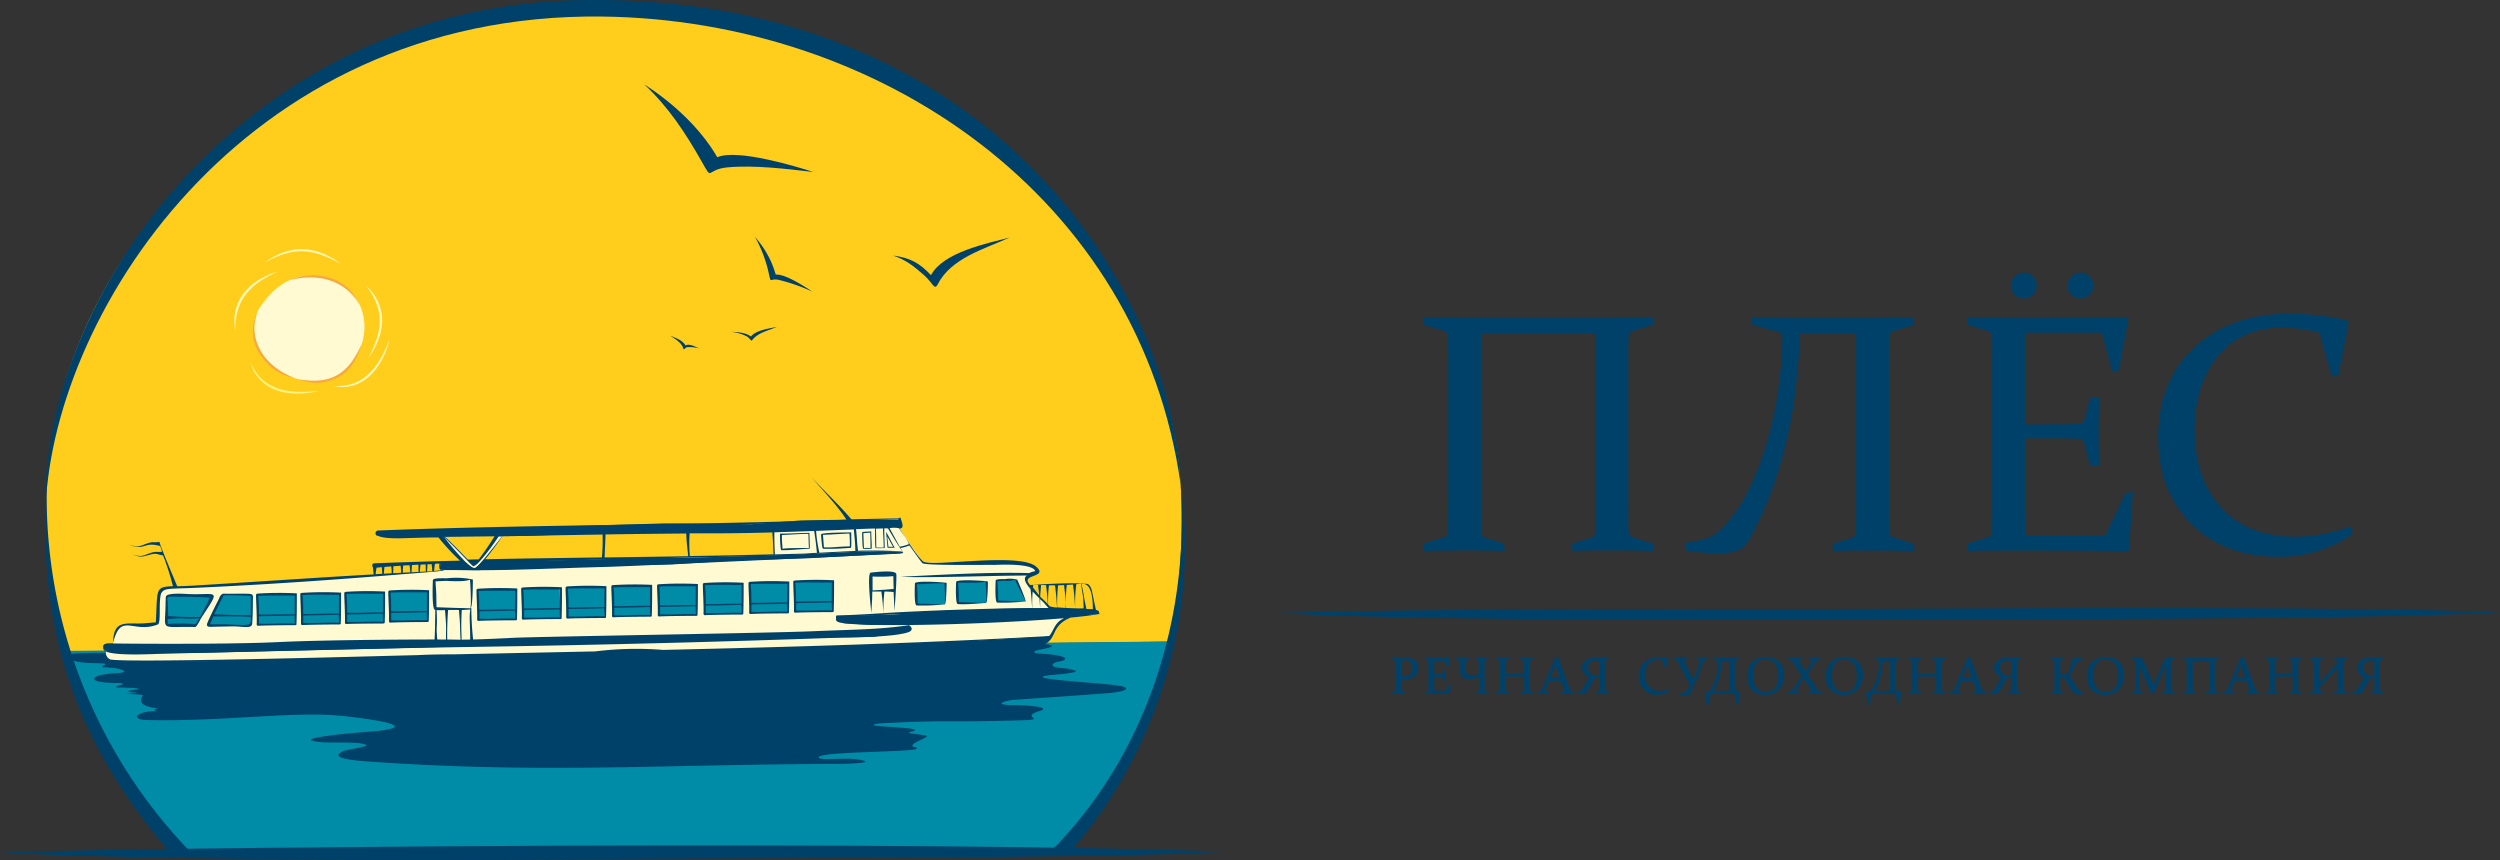 <?xml version="1.0" encoding="UTF-8"?> <svg xmlns="http://www.w3.org/2000/svg" viewBox="0 0 802.23 276"><rect x="0" y="0" width="802.23" height="276" fill="#333333" stroke="none"/> <defs> <style>.cls-1{fill:#ffcd1c;}.cls-1,.cls-2,.cls-3,.cls-4,.cls-5,.cls-6,.cls-7{fill-rule:evenodd;}.cls-2{fill:#008ba7;}.cls-3,.cls-8,.cls-9{fill:#004169;}.cls-4{fill:#fffad2;}.cls-5{fill:#f7a941;}.cls-6{fill:#fff482;}.cls-7{fill:#fff7b2;}.cls-9{stroke:#004169;stroke-miterlimit:2.61;stroke-width:0.22px;}</style> </defs> <g id="Слой_2" data-name="Слой 2"> <g id="Слой_1-2" data-name="Слой 1"> <path class="cls-1" d="M375.67,205.88,20.19,210.17a210.22,210.22,0,0,1-5.38-44.25C13.58,77.65,95.15,1.51,195.77,1.51s184,76.15,183.41,164.41a223.48,223.48,0,0,1-3.51,40Z"></path> <polygon class="cls-2" points="53.93 191.1 325.71 183.83 333.38 196.11 51.14 206.51 53.93 191.1 53.93 191.1"></polygon> <path class="cls-2" d="M21.73,208.86l353.94-3c-6.29,32.74-20,48.54-33.3,68.34L55,274.84c-11.94-21-26.9-36-33.25-66Z"></path> <path class="cls-3" d="M242.28,76.06a30.51,30.51,0,0,1,6.65,12.07c2.91-.39,10,4.26,11.75,5.46a59,59,0,0,0-10.83-3.79c-2.92-.56-2.35,1.33-3.07-1.68a41.79,41.79,0,0,0-4.5-12.06Z"></path> <path class="cls-3" d="M324,76.21c-7.28,1.9-21.37,4.72-25.24,12.09-3.8-4-6.73-5.57-12.13-6.29,4,1.43,6.13,3,9.8,6.2,2.84,2.47,3.42,5.11,4.44,3.09,4.34-8.53,15-11.37,23.13-15.09Z"></path> <path class="cls-3" d="M249.34,104.86c-2.4.56-6.75,1.06-8.36,3.12-1.8-1.34-4.61-1.45-6.28-1.49a14.24,14.24,0,0,1,5,1.49c1,.61,1.27,1.7,1.71,1.12,1.88-2.42,5.08-2.93,7.91-4.24Z"></path> <path class="cls-3" d="M214.85,107.63c1.59.71,4,1.33,5.14,3.23,1.24-.78,3.48.66,4.65,1a12.28,12.28,0,0,0-4.11-.45c-.83.16-1,1.06-1.2.55-.67-2.14-2.67-3.15-4.48-4.38Z"></path> <path class="cls-3" d="M206.73,27.06c9.08,5.86,18,14,23.44,23.4,6.46-2.84,25.93,3.14,30.81,4.73-8.67-1-18.92-2.28-27.55-1.48-7.13.66-4.55,4.66-8.23-1.82C220,42.71,214.48,34.3,206.73,27.06Z"></path> <path class="cls-4" d="M112.37,93.34C101.78,85.72,91.2,86.58,83,99.23c-7.58,15.13,15.62,31,28.41,18.77,6.9-6.77,7.54-17.84,1-24.66Z"></path> <path class="cls-5" d="M116.13,110.26c-4.41,9.71-9.41,13.24-20.37,11.44h0a15.61,15.61,0,0,0,7.75,1c7.33-1.15,10.68-5.86,12.62-12.43Z"></path> <path class="cls-5" d="M94.52,121.32c-6-2.31-11.39-6.84-12.66-13.54-.55-2.93-.11-4.66.66-7.52-2.6,5.94-1.42,11.22,2.67,15.72a15.64,15.64,0,0,0,9.33,5.34Z"></path> <path class="cls-6" d="M102.28,125.42c-7.79.81-16.31.64-20.88-7.12l-1-1.92.74,2.08c3.75,8.13,13.63,8.9,21.14,7Z"></path> <path class="cls-5" d="M92.57,90.05c7.65-2.26,16.58-1,21.72,6.07l1.17,1.78c-2.13-4.65-5.14-7.4-9.87-8.82a17.89,17.89,0,0,0-13,1Z"></path> <path class="cls-7" d="M117.32,91.49c6.39,8.07,5.43,14.87.72,23.68,5.78-7.81,6.71-17-.72-23.68Z"></path> <path class="cls-7" d="M75.53,106.4c-.22-10.29,4.65-15.13,13.72-19.32-9.32,2.74-15.59,9.48-13.72,19.32Z"></path> <path class="cls-7" d="M125.13,108.65c-2.88,7.28-7,14.76-15.95,15.23H107l2.19.31c8.94.42,14.18-8,15.93-15.54Z"></path> <path class="cls-7" d="M109.55,84.73c-9.21-5-15.19-5.79-24.76-.34,8.31-6.31,16.8-5.67,24.76.34Z"></path> <path class="cls-3" d="M358.06,219.91c5.82.68,3.32,2.07-2.53,2.52-9.53.74-26.49,1.89-30.23,2.15-1.36.09-3.69.62-3.9,1.15s3.78.57,4.44.55c1.65-.05,13,.45,7.35,2-6.12,2,3.75,2.59-5.9,2.87-27,.77-20.55-.28-45.24,1-8.66,1.25,17.67,1,10.21,2.69-1.72.39.45.49,4.22,1.1,3.61.24-4.36,2.2-3.66,3.48.31.56,2.05.21,1.18.91-1.48,1-31.24.84-31.29,2.67,0,1.38,9.54-.37,14.34,1.08,3.25.78-6,1.09-9.31,1.06-52.23.1-91.5,3-144.09-.42-7.23-.47-19.14-1-13.6-3.65,1.13-.54,8.46-1.51,7.53-2-3-1.54-13.43-.09-17.48-1.44-2.43-.81,9.12-2.2,19.85-2.94,14.36-1.4,3.23-3.45-9.1-4.86-16-1.85-38.43,1.79-63.74,1.22-5.65-.13-3-3,3.09-2.84-.35-.14-.81-.55-.51-.67a5.62,5.62,0,0,1,1.18-.25,20.1,20.1,0,0,1-2-.25c-4.51-.89-3.89-2.66-3-3.82.3-.51-7.23-.58-4.79-.74,8.43-.29-5.18-.17,2.61-1.21,3.2-.55-4.55-.61-6-.7-2.29-.14,4.68-1.28.32-1.39-1.47,0-8.82-.11-7.65-1.64.87-1.13,5.42-1.42,6.86-1.53,5.44-.19,1.19-1.51-1.21-1.72-.46,0-1.53-.14-2.39-.16-2.71-.06,2.63-1.17-1.45-1.3-7,0-9.37-.81-9.49-1.61h-.24c0-.12-.36-.08-.48-.27-.91-1.41,3.39-1.32,4.09-1.34,4.51-.18,6.78-.1,10.06,0,4.6-1,35.77-1.16,49.78-1.24l1.63,0h4.68q33-.3,66.49-.63c11-.53,22.4-.89,31-.2,7.75,0,15.52-.07,23.27-.08,6.7-.62,13.3-1.47,20.67-1.57,8.57-.13,16.75-.54,25.21-.7,10.24-.2,16.48,2,26.77,1.47,4.61-.25,9.75-.5,14.43-.69l2.59-.23,3.22,0c4.16-.14,7.41-.2,8.71-.14a9,9,0,0,1,3.49.06,39.41,39.41,0,0,0,6.33.56,20.08,20.08,0,0,0,3.86-.37c2-.4,3.39.75,7,.84a6.3,6.3,0,0,1,1.58.23c2.81.8-3.82,1.45-4.67,2-1.07.73,1.34.78,2.36.85,9.43.68,7.84,2.1,5.49,2.48-1.7.28-2.89,1-1.8,1.68a13.24,13.24,0,0,0,3.12.48c1.91.24,5.34.91,3.21,1.33-1.3.22-2.66.49-4.14.6-16.9,1.24,7.51,2.37,17.68,3.55Z"></path> <path class="cls-4" d="M273.26,166.87c.6,0,15.64-.49,15.64-.49l.09,2.26-.48.62,3.6,5.51,4,5.74,15.27.19,16.76,0c2,.06,4,.84,4.59,2.35l-3.19,1.63-.31,1.83,2.45,3.53,4.87,4.48,5.24,1.19,9.75-.19,1.34.83c0,.44.13.65-.3.67l-3.9.45-6.29.76-1.88,1.19-1.72,1.4-1.68,2.8-1.38,2.22-1.79-1.41-7.45.33-9.29.71-9,.3-4.43.4-15.34.73-12.73.24-11,.5-14.45.3-18.49.57-11.48.2-38.14,1.14L146,210.6l-31.88.61-27,.41-21,.53-14.3.11-13.47-.15-3.13-.25-.93-.8-.45-1.37,0-1.08-.38-.36s-.4-.76-.31-.95a2.6,2.6,0,0,1,1.78-.77,5.79,5.79,0,0,1,1.21-.07.22.22,0,0,0,.15-.06l.78-3.56,1.47-1.7s2.34-.66,2.43-.62,5.26.33,5.26.33l3.87-.51,1-3.15-.13-3.93.23-2.49L52,189l4.69-.23,13.78-.84L84,187.07l9.51-.62,19.24-1.24,5.54-.53,18-.88,5.7-.73-.6-.67-.23-2.09,7.76-.08,3.2,2.62,2.69-2.69,27.07-.29,16.42-.7,23.64.22,24.19-1,2.4-.3-.5-7.81-27.84-.11-26,.51-32,.3-8.86,11.23-.77.7-.57-1.42,1.61-1.34L160,171l-18.18.52,10,9.73.66,1.65-3.34-2.51-8.47-8.93-3.59,0-10.26.39-5.23-1,6.55-.44,14.82-.59,25.6-.61,17.43-.43,16.61.14,35.43-.82,18.55-.4,16.67-.89ZM294,187.26l9.34-.15.13,4.85-.29,2-9.07-.08-.11-6.65Zm25.69-.83,6.05-.41,3.29,7-9.08.11-.26-6.74Zm-12.38.33,9.06-.16.45.72-.24,5.4-.19.77h-.19l-8.88.13v-6.87ZM71.34,191h9.51l-.15,9.56-.6.24-13-.18L71.34,191Zm183.59-4.47c1.44,0,12.07.15,12.07.15l.25,9.36-12.19.12-.13-9.63Zm-14.36.49c1.44,0,12.27-.08,12.27-.08l0,9.62-12.06.15-.23-9.69Zm-14.73.47c1.43,0,12.36-.05,12.36-.05l0,9.56-12.18.12-.13-9.63Zm-14.63.31c1.44,0,12.39.05,12.39.05l-.13,9.42-12.09.08-.17-9.55Zm-14.76.27c1.44,0,12.25,0,12.25,0l.07,9.47-12.19.12-.13-9.62Zm-14.78.57c1.44,0,12.35,0,12.35,0l0,9.49-12.19.12-.13-9.63Zm-14.17.2c1.43,0,12.06.15,12.06.15l.25,9.36-12.18.12-.13-9.63Zm-14.43.43c1.44,0,12.58,0,12.58,0l-.05,9.58-12.24,0-.29-9.62Zm-28.07.5c1.44,0,12.07.15,12.07.15l.25,9.36-12.19.11-.13-9.62Zm-14.16.59c1.44,0,12.2,0,12.2,0l0,9.67-12.07-.05-.1-9.63Zm-14.27.32c1.44,0,12.38,0,12.38,0l-.06,9.53-12.19.12-.13-9.63Zm-14,.16,12.36-.19,0,9.7-12.19.12-.13-9.63Zm-28.61.31,14,.35-4.88,9.38-9.48-.31-.09-9.05.43-.37Zm96.7-10.78,2.43.1-1.26,1-1.17-1.14Z"></path> <path class="cls-3" d="M336.85,204.15s-1.38.19-2.11.33a14.76,14.76,0,0,1-2.6.11c-1.4,0-7.63.34-7.63.34l-12.94.73-19.36.86-19,.74-17.53.56-13.94.6-19,.81,5.18,1,24.26-.35,9.93.09,10-1.14,7.11-.67,6.9-.12,8.57.28,7.52.46,5.29-.17L314,208l1.88.63,13.46-.71,4.65-1.41,3.23-2-.34-.37Z"></path> <path class="cls-3" d="M268.51,197.57l17.43-.31,20.35-1.52,18.51.12-6.23-.44,17.9-.3,10.5.49,4.34-.09,1.21.67.27.8s-5.24.55-5.23.59-8.3.59-8.3.59l-18.46.74-24,1.05-17.09.57-8.85-.53-2.25-.8-.13-1.63ZM36.23,206.4a.34.34,0,0,1-.13,0c-.48.06-1,.05-1.45.07s-1.77.2-1.51,1.61c.1.71,1.87.87,2.81,1.31l28.52.11,54.45-1.28,75.49-2L246.76,205l33.64-.66c3.74-.64,9.66-1.07,11.91-2a1.26,1.26,0,0,0-.91-1.68c-9.74,1.42-18.35,1.36-30.85,1.91s-88.53,1.72-95.87,2.1-14.3.67-19.1.57-39.91,0-56.54.81-52.75.48-52.81.42Zm105.08-26.12-.16,2.35.48.21,1.19.06H147l1.33,0,5,.06,15.76-.46,22.62-.93,24-.44,18.38-1.2,25.28-.79,29.5-1.61-.13-.36-.49-.17-2.37-.14-3.83,0-7.87.21-11.67.56-14.27.55-27,.77-18.21.14-14.75.51-32,.55-1.42,0a10.52,10.52,0,0,1-2.82,2.43l-3.29-2.36-7.52.08Zm12-.13-3,0,1.74,1.15,1.26-1.18Zm-29.91-9.51,16.93-.69,17.14-.45,21.21-.51,35-1.05,27.65.25L257,167l19.08-.31,2.35-.07,9.9.09.82,1.56-3,.75-14.16.45-21.87.63-15,.29-14.91.36-18.24.35-16.21.28-19.39.62-14.47.16-13.77.15-14.09.07-1.89-.79,1.24-.92Z"></path> <path class="cls-3" d="M352.89,197l-.1,0c-1.93.4-5.14.8-9.2,1.18-6.58,2.62-4.15,6.81-8.8,8.75a14.94,14.94,0,0,1-7,1,21.25,21.25,0,0,0-3.87-.26,40.27,40.27,0,0,0-6.32.74,9.12,9.12,0,0,1-3.48.15c-3.14.22-17.65,0-29-.27-10.31-.29-16.48,2.12-26.73,2.2-8.46.07-16.65-.13-25.22,0-7.37.09-14-.57-20.7-1q-11.62.3-23.27.56c-8.61.92-20,.86-31,.62q-33.39.63-66.48,1.17c-5.42.09-54.27,1.33-56.59.09a2.76,2.76,0,0,1-1.48-3l.21.12a2.68,2.68,0,0,0,1.43,2.51c2.57,1.3,85.47-1,93.86-1.22l5.85-.14h-.53c3.52-.17,7.27-.23,11.13-.23l45.41-.94a107.22,107.22,0,0,1,21.76-.48c41.37-.94,82.85-2.15,123.57-4.43a2.15,2.15,0,0,0,.47-.14c1.51-2,1.68-4.32,4.69-5.61-21.72,1.86-63.27,3.11-71.75,1.44-.88-.17-1.43-.45-1.47-.93s0-.87,0-1.11c0-.08,0-.21.21-.22,2.81-.1,8.19-.38,15-.79-.35-4.59-.13-2.36-.66-6.94-1.46,0-2.37,0-2.92,0,0,2-.12,4-.33,6.86-.07-1.2-1.44-12.79-.17-12.93s8.14-1,8.22.53c.12,2.3-.5,10.45-.58,11.74-.18-3.65-.26-5.11-.31-6.06h-.14c-1.07-.09-2-.13-2.78-.15a44.45,44.45,0,0,0-.31,6.93c13.65-.82,32.91-1.48,47.7-1.63-.33-4.5-.19-3.08-.52-6.09-1.12-1.3-1.91-2.53-1.81-3.33.07-.59.23-.68.68-1-10.82,0-31.78.83-40.55.39,12.46-.61,28.44-1.55,41.23-1.18a6.82,6.82,0,0,1,1.95-.62c-.74-2.73-12.73-2-13.17-2-2.9-.07-21.65.25-22.95-.53-.45-.26-3.73-5.08-4.25-5.7a18.67,18.67,0,0,1-2.88.83l-.25-.45a13.37,13.37,0,0,0,3-.84c-.88-1.93-1.49-2.53-3.27-5.1a8.14,8.14,0,0,0-2.95,0c2.24,4.11,3,5.51,4.37,7.91l0,.06c-3.48-5.44-2.43-3.82-4.87-7.87l-.42-.05h-.81c0,1.22.14,5.23.17,6.16,0,.14-.13.2-.41.18-.52,0-1.08.06-2.51,0-.21-.09-.19-4.8-.19-6.3l-6.11.22c.44,3.89.17,3,.63,6.92,6.78-.21,13.11.14,13.73.23.26,0,.65.19.66.27l.07.11.06.08s-.07.14-1.22.25c-.55.06-84.66,4-94.56,4.27-15.13.37-32.88,1.3-47.67,1-5.34-.09-5.64.56-5.39-2.08l-1.41.05a19,19,0,0,0-.28,2.29c.89,0,2.43-.24,2.8-.26h.28c.09,0-.07.23-.58.27-26.21,2.27-52.83,4.25-79.31,5.44-8.21.37-10-.11-10.87,2-.78,3.18.11,9.33-1,9.75-8,3.09-11.81-4.16-14.33,5.87.13-7.58,4.05-5.93,9.67-6.22L50,199.7c.38-6.54.14-9.35,1.27-10.58a.72.72,0,0,1,.31-.27c.74-.54,1.94-.67,3.92-.74a81,81,0,0,0-3.17-9.87c-2.23-.34-1.86-.88-4.39-.19s-2.85.83-5.45-.15c2.53.76,2.86.66,5.34-.29s2.71-.23,4.19-.61c-.2-.59-.38-1.21-.63-1.79-4.71-1.26-4.52.74-7.95.19a9,9,0,0,1-1.93-.59c2.52.76,2.88.67,5.35-.29s2.45-.22,4.27-.66l.42,1.25c1.67,4.36,3.5,8.65,5.31,13,1.47,0,3.28-.08,5.52-.21,19.22-1.16,38.25-2.49,57.53-3.58-.19-1.31-.12-1.34-.28-2.39a.81.81,0,0,1-.16-.43.85.85,0,0,1,.13-.54h0l0-.06h0l.06,0h0l0,0h0l0,0h.06a.89.89,0,0,1,.46-.14h0q13.69-.54,27.42-.85a73.91,73.91,0,0,1-6.91-7.45c-3.3,0-6.61.12-10,.21-.75,0-7.21.41-9.46-.75-.53-.08-.66-.15-.72-.76a.83.83,0,0,1,.75-.92c45.65-1.79,92-1.7,137.83-3.11,1.07,0,6.46-.12,12.54-.36-3.15-4.85-7.28-9-11-13.39,4.24,4.56,8.62,8.59,12.63,13.33,6-.23,12-.32,14.88-.37.29,0,.5-.23.8-.25.39,1.25,1.49,3.62-.34,3.48,2.31,3.22,4.79,7.8,7.5,10.5,2.16,2.14,31-3,36.41,1.77,3.7,3.28-3.63,2.48-2.67,4.88a7.22,7.22,0,0,0,.68,1c3.57-.19,12.54-.81,17-.43.12,0,.8,0,1,0s0,.07-.05.07a7.9,7.9,0,0,0-1.42.07c1.16,5.44.46,2.76,1.57,8a19.58,19.58,0,0,1,2.08.12c-.06-1.92,0-8.27-3.23-8.18,1.14,0,1.8-.43,2.64,1.36.35.74.53,2.38,1.58,7,.79.2,1.09.51,1.12,1.11a.58.58,0,0,1-.08.39Zm-85.24-10.79c0,2.8,0,6.87-.11,9.63,0,.5,0,.57-.6.58-2.68,0-9.9.06-11.76.19-.17,0-.44-.13-.42-.58.12-2-.24-8.15-.2-8.87,0-.23-.16-.81.48-.88a109.26,109.26,0,0,1,12.61-.07Zm-.68,9.64c0-.15-.08-2.3-.09-2.55-5.84.2-7.54.15-11.38.25,0,.52,0,1.58,0,2.37,6.53.11,5.06-.17,11.43-.07Zm-.05-2.94c-.07-2.63.05-5.46,0-6-2.52.07-8.5-.1-11.7.1.32,4.18.17,3.88.23,6,6.06,0,3.93-.13,11.46-.12Zm-13.64-6.29c0,2.81,0,6.87-.11,9.64,0,.5,0,.57-.6.57-2.67,0-9.89.06-11.76.2-.16,0-.44-.13-.41-.58.11-2-.25-8.16-.21-8.87,0-.24-.15-.81.48-.88a109.52,109.52,0,0,1,12.61-.08Zm-.68,9.65c.05-.16-.08-2.31-.08-2.56-5.84.21-7.55.16-11.38.25,0,.53,0,1.58,0,2.38,6.53.1,5-.18,11.42-.07Zm0-2.94c-.07-2.63,0-5.46,0-6-2.51.08-8.49-.09-11.69.11.31,4.17.16,3.88.22,6,6.07,0,3.94-.12,11.47-.11ZM238.63,187c0,2.8,0,6.87-.11,9.63,0,.51,0,.57-.6.58-2.67,0-9.89.06-11.76.2-.16,0-.44-.14-.41-.59.12-2-.25-8.15-.2-8.87,0-.23-.16-.81.47-.88a109.26,109.26,0,0,1,12.61-.07Zm-.68,9.64c.05-.15-.08-2.3-.08-2.55-5.84.2-7.55.15-11.38.25,0,.53,0,1.58,0,2.37,6.53.11,5.05-.17,11.42-.07Zm0-2.94c-.07-2.63,0-5.46,0-6-2.51.07-8.49-.1-11.69.1.31,4.18.17,3.88.22,6.05,6.07,0,3.94-.13,11.47-.12Zm-14-6.29c0,2.81,0,6.87-.11,9.64,0,.5,0,.57-.6.57-2.67,0-9.89.06-11.76.2-.16,0-.44-.13-.41-.58.11-2-.25-8.16-.21-8.88,0-.23-.15-.8.48-.87a109.52,109.52,0,0,1,12.61-.08Zm-.68,9.64c.05-.15-.08-2.3-.08-2.55-5.84.21-7.55.16-11.38.25,0,.53,0,1.58,0,2.38,6.53.1,5.05-.18,11.42-.08Zm0-2.93c-.07-2.63,0-5.46,0-6-2.51.07-8.49-.1-11.69.1.31,4.18.16,3.88.22,6.05,6.07,0,3.94-.12,11.47-.11Zm-14-6.44c0,2.81,0,6.87-.11,9.64,0,.5,0,.57-.6.57-2.67,0-9.89.07-11.76.2-.16,0-.44-.13-.41-.58.11-2-.25-8.15-.21-8.87,0-.23-.15-.81.48-.88a111.85,111.85,0,0,1,12.61-.08Zm-.68,9.65c.05-.16-.08-2.31-.08-2.55-5.84.2-7.55.15-11.38.25,0,.52,0,1.58,0,2.37,6.53.11,5-.18,11.42-.07Zm0-2.94c-.07-2.63,0-5.46,0-6-2.51.08-8.49-.09-11.69.11.31,4.18.16,3.88.22,6,6.07,0,3.94-.12,11.47-.11Zm-14-6.29c0,2.81,0,6.87-.11,9.63,0,.51,0,.57-.6.58-2.67,0-9.89.06-11.76.2-.16,0-.44-.13-.41-.58.11-2-.25-8.16-.21-8.88,0-.23-.15-.81.48-.87a109.52,109.52,0,0,1,12.61-.08Zm-.68,9.64c.05-.15-.08-2.3-.08-2.55-5.84.21-7.55.15-11.38.25,0,.53,0,1.58,0,2.38,6.53.1,5-.18,11.42-.08Zm0-2.94c-.07-2.63,0-5.46,0-6-2.52.07-8.49-.1-11.69.1.31,4.18.16,3.88.22,6.05,6.07,0,3.94-.13,11.47-.12Zm-13.58-6.35c0,2.8,0,6.87-.11,9.63,0,.5.05.57-.59.57-2.68,0-9.9.07-11.76.2-.17,0-.44-.13-.42-.58.12-2-.24-8.15-.2-8.87,0-.23-.16-.81.48-.88a109.08,109.08,0,0,1,12.6-.07Zm-.67,9.64c0-.16-.08-2.3-.09-2.55-5.84.2-7.55.15-11.38.25,0,.52,0,1.58,0,2.37,6.53.11,5.05-.17,11.43-.07Zm-.05-2.94c-.07-2.63,0-5.46,0-6-2.52.07-8.5-.1-11.7.1.32,4.18.17,3.88.23,6,6.06,0,3.93-.12,11.46-.11ZM166,188.84c0,2.81,0,6.87-.11,9.64,0,.5,0,.57-.6.57-2.67,0-9.89.06-11.76.2-.17,0-.44-.13-.41-.58.11-2-.25-8.16-.21-8.87,0-.24-.15-.81.48-.88a109.52,109.52,0,0,1,12.61-.08Zm-.68,9.65c0-.16-.08-2.31-.08-2.56-5.84.21-7.55.16-11.38.25,0,.53,0,1.59,0,2.38,6.53.1,5.05-.18,11.42-.07Zm-.05-2.94c-.06-2.63.05-5.46,0-6-2.52.08-8.49-.09-11.69.11.31,4.17.16,3.88.22,6,6.06,0,3.94-.12,11.46-.11Zm-27.58-6.15c0,2.8,0,6.86-.11,9.63,0,.5,0,.57-.6.57-2.67,0-9.89.07-11.76.2-.16,0-.44-.13-.41-.58.12-2-.24-8.15-.2-8.87,0-.23-.16-.81.47-.88a109.26,109.26,0,0,1,12.61-.07ZM137,199c0-.16-.08-2.3-.08-2.55-5.84.2-7.55.15-11.38.25,0,.52,0,1.58,0,2.37,6.53.11,5-.17,11.42-.07Zm0-2.94c-.07-2.63,0-5.46,0-6-2.51.08-8.49-.09-11.69.11.31,4.18.17,3.88.22,6,6.07,0,3.94-.12,11.47-.11Zm-13.43-6.23c0,2.81,0,6.87-.11,9.64,0,.5,0,.57-.6.57-2.67,0-9.9.06-11.76.2-.17,0-.44-.13-.41-.58.11-2-.25-8.16-.21-8.87,0-.23-.16-.81.48-.88a109.52,109.52,0,0,1,12.61-.08Zm-.68,9.65c0-.16-.08-2.31-.09-2.56-5.83.21-7.54.16-11.38.25,0,.53,0,1.59,0,2.38,6.53.1,5-.18,11.42-.07Zm0-2.94c-.07-2.63,0-5.46,0-6-2.52.08-8.49-.09-11.69.11.31,4.17.16,3.88.22,6,6.06,0,3.93-.12,11.46-.11Zm-13.43-6.37c0,2.81,0,6.87-.11,9.63,0,.51,0,.57-.59.58-2.68,0-9.9.06-11.76.2-.17,0-.44-.13-.42-.58.12-2-.24-8.16-.2-8.88,0-.23-.16-.81.48-.87a109.35,109.35,0,0,1,12.6-.08Zm-.67,9.64c0-.15-.08-2.3-.09-2.55-5.84.21-7.55.15-11.38.25,0,.53,0,1.58,0,2.38,6.53.1,5.06-.18,11.43-.08Zm0-2.94c-.07-2.63,0-5.46,0-6-2.52.07-8.5-.1-11.7.1.32,4.18.17,3.88.23,6.05,6.06,0,3.93-.13,11.46-.12ZM95.25,190.4c0,2.81,0,6.87-.11,9.64,0,.5,0,.57-.59.57-2.68,0-9.9.07-11.76.2-.17,0-.44-.13-.42-.58.12-2-.24-8.15-.2-8.87,0-.23-.16-.81.48-.88a109.35,109.35,0,0,1,12.6-.08Zm-.67,9.65c0-.16-.08-2.31-.09-2.55-5.84.2-7.55.15-11.38.25,0,.52,0,1.58,0,2.37,6.53.1,5-.18,11.43-.07Zm0-2.94c-.07-2.63,0-5.46,0-6-2.52.08-8.5-.09-11.7.11.32,4.17.17,3.88.23,6,6.06,0,3.93-.12,11.46-.11Zm235.8,10.06c3.47-.52,5.19-1.59,6.27-2.83-1.37.83-3.07.2-8.1.49-34.94,2.08-70.33,3.42-105.78,4.4,3.35.2,6.8.35,10.46.33,8.6-.05,16.8.18,25.29.17,10.24,0,16.42-2.37,26.74-2,11.19.42,17.7.88,28.76.22a13.73,13.73,0,0,0,3.37-.25c1.7-.4,1.69-.37,4.77-.88,3.37-.55,5,.74,8.22.32Zm-43.77-31.66c-1.14-2-1.58-2.81-1.86-3.39,0,.67.26,2.58.34,3.35.48,0,.77,0,1.52,0Zm.62.23c-.76,0-1.71.08-2.35,0-.11,0-.1-.14-.11-.32-.09-1.17-.43-4.51-.39-4.7,1,1.64,2.54,5.09,2.85,5Zm-3.89-6.17-2.26.07c.12,3.53.05,2.11.11,6.07l2.36,0c.08-.46-.17-4.78-.21-6.1Zm-3.76,1.22c0,1.45.19,3.73.14,5.11,0,.21-.12.19-.38.19a19.24,19.24,0,0,1-2.37,0c-.23-.08-.33-4.65-.32-5.11a.27.27,0,0,1,.23-.27c.63-.09,1.8-.12,2.6-.18.11,0,.1.13.1.21Zm-.23,5.05c0-.7-.06-4.24-.08-4.92-1.09.07-1.47.09-2.22.16.1,3,.08,2.41.18,4.77a16.44,16.44,0,0,1,2.12,0Zm-6.2-5c0,2.27.08,3.67,0,4.53,0,.18-.06.47-.32.47-1.44,0-3.38.34-8.54.26-.18,0-.38-.21-.43-.55a40.67,40.67,0,0,1-.38-4.05c.08-.65,8.44-.62,9.63-.66Zm-.45,4.5a36.6,36.6,0,0,0-.12-4.14c-3,.14-5.91.33-8.5.43.22,2.62.17,2.28.31,4,3.16.16,4.67-.28,8.31-.29ZM259.74,171c0,.69.14,4.43.11,4.81,0,.16,0,.27-.34.27-1.55.05-7,.59-8.78.46-.36,0-.47-4.7-.43-5.11,0-.06,0-.19.15-.19,3,0,6.16-.22,9.29-.24Zm-.16,4.8c-.06-.43-.14-4.06-.17-4.49-2.67,0-5.8.27-8.51.37,0,2.53.14,2.67.2,4.42,1.6-.36,9.27-.18,8.48-.3ZM28.42,212.13s0,0,.06,0l-.06,0ZM274,169.89l-12.13.47a47.66,47.66,0,0,0,1.06,7c3.05-.14,7.6-.42,11.54-.56-.06-3.47-.27-3.93-.47-6.91Zm-11.88,7.83c-13.43.78-27.35.91-40.81,1.17v0c-19.46.49-38.53.87-58,1.45-2.67.08-5.51.15-8.43.22a12.74,12.74,0,0,1-2.14,2.08c13.46-.26,27.91-1.08,41.19-1.51,30.06-1,59.52-2.14,89.54-3.51,3.86-.18,2.9-.16,5.31-.21a1.17,1.17,0,0,0,0-.2c-.24-.57-12.84-.16-13-.15-4.5.21-9.09.4-13.65.66Zm-.86-7.34c-4.2.16-8.55.31-12.77.43,0,2.57,0,3.56.16,7.09l9.3-.26c.45,0,2.42-.16,4.2-.24-.29-2.74-.34-3.51-.89-7Zm-13.46.47c-5.59.16-11.23.27-17,.29l-9.5,0a49.83,49.83,0,0,0,.06,7.29c9.11-.15,17.78-.32,26.88-.56-.19-3-.11-3.23-.41-7.06ZM347,187.27c-.62.06-1.11.12-1.62.19A51.11,51.11,0,0,0,345,195c-.37-5.11-.14-2.69-.67-7.43l-2,.14a50.94,50.94,0,0,0-.31,7.37c1.86.09,3.52.13,3.66.14.34,0,1.12,0,2.06,0-.18-5.12-.09-2.49-.84-7.94Zm-5.55.49-1.91.06a48.69,48.69,0,0,0-.29,7.07c.88.08,1.9.14,2.86.19-.35-4.92-.14-2.58-.66-7.32Zm-2.85.07c-.67,0-1.31,0-2,0a41.74,41.74,0,0,0-.27,6.17l.53.54h0a8.57,8.57,0,0,0,2.34.39c-.35-4.77-.15-2.6-.64-7.06Zm-2.88-.06-1.64-.06c-.21,2.53-.27,3-.29,3.73l0,.05a31.61,31.61,0,0,1,2.45,2.39c-.25-3.6-.11-2-.56-6.11Zm-2.63-.1-1.54,0c0,.31-.05.59-.07.85l2,2.55c-.05-.56-.15-1.32-.37-3.35Zm.69,4.59c0,.57,0,1.4,0,2.87h2.75a1.09,1.09,0,0,1-.26-.21l-1.29-1.49-1.19-1.16Zm0,2.87c-.13-1.68-.18-2.53-.22-3.1-.72-.7-1.48-1.47-2.18-2.23a46.31,46.31,0,0,0-.13,5.35l2.53,0Zm-47-6.14c-4.2.35-2.07.19-6.78.47,0-1.33,0-2.72,0-4.47a46.12,46.12,0,0,0,6.66-.11c.06,2.43.07,3.34.1,4.11ZM140.42,206.54c-.62-7.1,0-3.48-.3-10.77a19.78,19.78,0,0,0,2.67,0c.57,6.9.26,4.33.34,10.8h.41a104,104,0,0,1,.25-10.83c.43,0,2.61-.05,3.48,0,.59,7,.17,3.43.58,10.71h.21c.21-2.94-.25-3.58.11-10.65,0-.12,3-.17,3.09-.23a1.84,1.84,0,0,0,0-.4H151c.75-.44.74-9,.74-9.2a25.57,25.57,0,0,0-8.38-.39c-2.27-.09-4.41,0-4.45.56-.05.81-.38,9.41.66,9.54l.12,0c-.15,7.26,0,3.81-.29,10.82,0,.33-51.31,1.24-56.28,1.36-14.39.37-28.79,1-43.3,1.38a27.93,27.93,0,0,1-4.83-.36c-.84-.17-1.58-.2-1.85-.71,0,.1.07.2.12.3,1.11,2.14,14.46,1.45,17,1.38,34-.87,67.49-1.71,101.46-2.26C190.91,207,230.88,206,270,204.59c.28,0,16.83,0,21.52-1.74,1.37-.52,1.33-1.5.09-2.26h-.43c.73.37,1.63,1.41.41,1.79-3.47,1.1-12.66,1.31-12.92,1.32-10.87.3-126.78,3.06-126.74,2.53a101,101,0,0,1-.68-10.61l-.36,0c-.38,3,0,4,0,10.49-1.48.54-10.53.6-10.51.4Zm7.1-11.43c.17-.05,3,.09,3.38.1h0c.45-.73,0-8.33-.08-9.18-1.7.61-4.85.52-7.67.36l-3.39.16c.31,5.18.21,2.68.31,8.3,5.53.21,4.67.18,7.46.26Zm-9-14.07-1.38.05c0,.76,0,1-.12,2.3h.23l1.47-.07c-.05-.92-.11-1.21-.2-2.27Zm-1.95.07c-.44,0-1.17.06-1.61.08-.11.9-.16,1.21-.25,2.31l1.92-.09c0-1.18,0-1.27-.06-2.3Zm-2.36.09-2,.12c-.12,1.25-.1,1.33-.14,2.32l2.26-.12c-.11-1.09,0-1.39-.07-2.32Zm-2.83.17-2,.1a22.29,22.29,0,0,0-.12,2.31l2.39-.12a22.27,22.27,0,0,0-.23-2.29Zm-2.83.17-2.3.16c-.08,1.12,0,1.13-.09,2.24l2.56-.14a19.75,19.75,0,0,0-.17-2.26Zm-3,.21-2.19.18c-.08.94-.11,1.07-.19,2.17l2.51-.14c0-.81,0-1.24-.13-2.21Zm-3,.25-1.69.16a11.54,11.54,0,0,0-.32,2.08l2.1-.11c0-1-.07-1.06-.09-2.13Zm98.29-3.52c-.37-3.64-.5-4.23-.63-7.28-8.71.07-17.25.16-25.91.3-.07,2.89-.12,3-.29,7.38,9.17-.13,17.66-.25,26.83-.4Zm-27.69.44a62.9,62.9,0,0,0,.21-7.39c-6.63.1-14,.22-20.7.36-3.73.08-7.42.12-11.11.16l-.27,0c-.46.62-3.16,4.48-5.56,7.41,12.62-.27,24.78-.41,37.43-.59Zm-51.83,2c0,2.45-.67,1.81,4.92,1.79l5.23-.06a14,14,0,0,1-2.63-1.95c-2.56.07-4.93.13-7.52.22Zm8.39-1.35c-2.2-2.24-5.57-5.74-7.27-7.3a91.41,91.41,0,0,0,6.26,7.33h0a9.81,9.81,0,0,0,1.12,1.1h0c1.18,1.09,2.17,1.75,2.67,1.53a8.46,8.46,0,0,0,1.75-1.65h0l0,0h0l.91-1h0v0h0c2.42-2.85,5.52-7,6-7.45H160a70.93,70.93,0,0,1-5.59,7.46l-1,1.1c-.68.65-1.23,1-1.53,1a6.08,6.08,0,0,1-1.05-.93l-1.06-1.08Zm.44,0,3.48-.08a85.42,85.42,0,0,0,5.1-7.47c-5.4,0-10.69,0-16.12.12,2,1.69,5.45,5.37,7.54,7.43Zm2.53,1-1.46,0a3.49,3.49,0,0,0,.55.44c.19.1.51-.1.91-.48Zm120.34-13.5c-4.24.15-12.58.48-13.71.53-31.7,1.15-63.2,1.24-94.83,2.18-12.83.38-28.88.49-41.48,1.73,2.31.73,16.63.2,17.63.21,1.53,0,7.16-.12,10.56-.17q6.92-.09,13.8-.23h0c20.29-.4,40.49-1,60.84-1.25,6.72-.08,58.88-1.42,62.55-2.45,0-.22-.15-.78-.05-1-2.49,0-11.07.28-15.31.43Zm52.59,19h0a8.73,8.73,0,0,1-3.4.32l-2.14.14c.26,3.88.17,2,.26,6.19,5.6.2,2.95.12,8.6.27h0c.07-.12-2.95-6.06-3.27-6.93ZM329,193h.19l-.2,0H329a64.58,64.58,0,0,1-9,.37c-.83-.1-.54-6.49-.49-7.11,0-.4,1.48-.46,3-.43a9.17,9.17,0,0,1,3.93.18c.09.22,2.83,6.45,2.65,7Zm-12-6.4c0,.12,0,6.52-.6,6.85h.2c-2.22.16-7.09.63-9.27.38-.83-.1-.56-6.5-.51-7.1.07-.92,9-.4,10.18-.14Zm-.7,6.85h0c.35-.54,0-6.2-.05-6.84-1.86.63-6.35.29-8.78.4.24,3.86.16,2,.23,6.18,5.61.19,2.95.11,8.6.26Zm-12.53-6.37c0,.12-.08,6.58-.6,6.85v0a64.16,64.16,0,0,1-9.06.36c-.82-.09-.56-6.5-.51-7.1.07-.92,9-.4,10.18-.14Zm-.69,6.85h0c.36-.54,0-6.06,0-6.7-2.92.07-5.91.13-8.83.27.24,3.85.16,2,.23,6.17,5.61.19,2.95.11,8.61.26Zm-222.57,4a10.37,10.37,0,0,0,0,1.33c0,.86-.63,1.17-1.41,1.25-2.13.2-5.85-.26-8.5-.19-.52,0-2.33,0-3.18,0,.31-.78.87-2,1.07-2.52,1.62,0,9-.09,12,.16Zm0-.5c-8-.13-4.09,0-11.72-.32.37-.94,2.86-5.73,2.92-6,3.59,0,5,0,8.75.14,0,2.94,0,3.78,0,6.17Zm.35,2.88c-.15,1.55-3.41.62-6.38.69-3.42.07-5.77.11-7,.15-1,0-1.3-.41-.89-1.38.53-1.25,1.75-3.88,3.5-7.27.42-.93.6-1.63,1.51-2,2.87.08,6.46-.07,8.53.07.72.05,1.11.33,1.05,1.26-.08,1.55,0,5.35-.27,8.48ZM54,197.69a96.1,96.1,0,0,0,10.25.27c.73-1.65,2.76-4.85,2.91-6.16-1.78-.23-7.89-.29-8.18-.29-5,0-5.14-.39-5.2.94,0,.2.21,5.24.22,5.24Zm10.25.27a2.79,2.79,0,0,1-.24.45c-6,.35-3.77-.32-10.17.24a7.36,7.36,0,0,0,0,1.57,59.38,59.38,0,0,1,8.92.07c.11-.45,1.09-1.43,1.48-2.33ZM53.14,193c.07-.9,0-1.45.2-1.76.71-.94,5-.73,5.66-.69,10.81.74,12.28-2.54,5.4,8a11.53,11.53,0,0,1-1.65,2.66c-12-.33-9.63,1.91-9.61-8.19Zm14.25-1.68h0v0ZM268.6,198.1a1.38,1.38,0,0,0,0,.5c.8,1.82,17,.74,19.28.69,20.74-.51,44.34-.71,64.86-2.3a1.22,1.22,0,0,0-.13-.46c-.15-.25-.81-.42-1.81-.54a8.75,8.75,0,0,1-.94,0,95,95,0,0,1-10.15-.16c-3,.09-5.56.21-6.38.23-20.74.47-44.26.72-64.78,2Zm-235.46,10a1.27,1.27,0,0,1,0-.88c.14-.33.34-.45.75-.58a11.57,11.57,0,0,1,2.39-.27,6,6,0,0,1-1.34.16,2.49,2.49,0,0,0-1.55.6,1.32,1.32,0,0,0-.2,1Z"></path> <path class="cls-3" d="M340.46,269.76c28.22-30.25,41.26-72.93,38.41-114.2,5.91,41.58-7.53,85.55-35.06,117.31-.86.93-8.64.8-7.15-.1a9.14,9.14,0,0,0,3.8-3Z"></path> <path class="cls-3" d="M14.56,165.47C11.79,96.44,78.08,1.43,187.28,0,317-1.64,375.84,92.08,378.87,155.56,365.89,62.91,282.06,6.4,193.32,5.31,76.69,3.87,15.45,103.15,14.56,165.47Z"></path> <path class="cls-3" d="M58.8,270.92A163.94,163.94,0,0,1,15,156.73C11.59,205.88,27.51,242.38,55,274.15c.86.92,5.59.34,6.52-.52a36.21,36.21,0,0,1-2.76-2.71Z"></path> <path class="cls-8" d="M475.33,170.8a1.75,1.75,0,0,0,1.39,1.81l5.92,1.88.17,2.29q-6.35-.17-12.73-.16t-13.28.16l-.2-2.29,6.57-2a1.77,1.77,0,0,0,1.44-1.66c.07-2.88.11-6.44.11-10.63V116.9q0-5.34-.11-8.86a1.85,1.85,0,0,0-1.28-1.83l-6.62-2.07-.11-2.3c4.6.14,9,.22,13.26.22h47.48c4.25,0,8.59-.08,13.06-.22l.2,2.3-6.73,2.07A1.83,1.83,0,0,0,522.6,108c-.08,2.35-.11,5.3-.11,8.86v43.33c0,4.19,0,7.75.11,10.63a1.76,1.76,0,0,0,1.44,1.66l6.47,2,.09,2.29q-7-.17-13.49-.16c-4.27,0-8.45,0-12.49.16l-.22-2.29,6-1.88a1.75,1.75,0,0,0,1.39-1.81c.11-2.86.16-6.38.16-10.59V106.87H475.22v53.34c0,4.21,0,7.73.11,10.59Zm130.82-52.41h0v41.84c0,2.13,0,4.08,0,5.85s0,3.35.08,4.78c0,.82.53,1.36,1.49,1.66l6.42,2,.15,2.29q-7.1-.17-13.5-.16c-4.26,0-8.46,0-12.54.16l-.22-2.29,6.09-1.88a1.82,1.82,0,0,0,1.39-1.81c0-1.42.07-3,.09-4.76s0-3.68,0-5.83V106.87h-18q-.33,8.34-1.26,16.72a151.09,151.09,0,0,1-2.79,16.61,137.65,137.65,0,0,1-4.69,16.27,108.51,108.51,0,0,1-7.09,15.74c-.53.87-1,1.67-1.51,2.35a5.85,5.85,0,0,1-1.9,1.68,8.9,8.9,0,0,1-2.94,1,25.6,25.6,0,0,1-4.54.33,60.69,60.69,0,0,1-9.94-1l-.21-2.31,3.1-.59a26.14,26.14,0,0,0,3.22-.74,15.2,15.2,0,0,0,2.41-1,12.53,12.53,0,0,0,2.12-1.54,27.56,27.56,0,0,0,2.29-2.35,44.34,44.34,0,0,0,5.86-8.26,80.63,80.63,0,0,0,4.59-10,110.19,110.19,0,0,0,3.47-10.91q1.47-5.61,2.37-11c.62-3.61,1-7.11,1.35-10.5s.42-6.48.42-9.25c0-.82-.57-1.38-1.72-1.71l-8.17-2.24-.11-2.3c4.82.14,8.63.22,11.44.22h27.4q6.4,0,13.24-.22l.26,2.3-6.57,2a2,2,0,0,0-1.49,1.72c0,1.42-.06,3-.08,4.76s0,3.68,0,5.81Zm38.26-16.33h13q12,0,25.27-.22l.31.44-3.1,16.52-2.13.38-3.32-12.42H649.77v29.43h4.87q5.55,0,12.38-.11a1.83,1.83,0,0,0,1.82-1.37l1.86-7.16,2.9-.11q-.17,7.47-.16,11c0,2.32,0,5.95.16,10.87l-2.9.22-1.91-7.33a1.76,1.76,0,0,0-1.66-1.44c-4.64-.08-8.81-.11-12.55-.11h-4.81v19.47c0,4,0,7.86.11,11.71h25.63L682,158.27l2.39-.42-1.17,18.6-.38.39q-13.82-.17-25.53-.17H644.62q-6.48,0-13.27.11l-.2-2.29,6.56-2a1.78,1.78,0,0,0,1.44-1.66c0-1.43.08-3,.09-4.78s0-3.72,0-5.85V116.9c0-1.82,0-3.45,0-4.91s0-2.79-.09-3.95a1.83,1.83,0,0,0-1.27-1.83l-6.62-2.07-.11-2.3q6.89.21,13.26.22Zm105.94,18.47h0l-2.13.31-3.91-14.06a49.64,49.64,0,0,0-12-1.66q-13.08,0-20.57,9.14T704.25,138q0,15.61,8.55,24.91t23.67,9.3a54.5,54.5,0,0,0,17.89-3.28l.59,2.42a40.78,40.78,0,0,1-23.82,7.31q-17.26,0-27.92-10.54t-10.66-27.73q0-18.36,11.72-29.05t30.54-10.69a81.71,81.71,0,0,1,18.48,2.19l.38.44-3.32,17.27Z"></path> <path class="cls-3" d="M649.4,95.78a4.16,4.16,0,1,0-4.16-4.16,4.17,4.17,0,0,0,4.16,4.16Z"></path> <path class="cls-3" d="M667.57,95.78a4.16,4.16,0,1,0-4.16-4.16,4.17,4.17,0,0,0,4.16,4.16Z"></path> <path class="cls-3" d="M0,273.58c42.42-1.43,136.07-2,180.58-2.22,80.65-.32,168.64.19,212.34,2-43.74,2.3-155.86,1.82-208.84,2.37-59.27.63-142.21,0-184.08-2.18Z"></path> <path class="cls-3" d="M409.32,196.71c42.42-1.43,136.24-1.12,180.74-1.3,80.66-.33,168.47-.73,212.17,1.11-43.74,2.3-155.85,2.18-208.83,2.37-59,.22-142.22,0-184.08-2.18Z"></path> <path class="cls-9" d="M449.52,217.07a7.14,7.14,0,0,0,1.12.09,2.69,2.69,0,0,0,2-.66,2.78,2.78,0,0,0,.68-2.05,2.72,2.72,0,0,0-.64-2,2.78,2.78,0,0,0-2-.65,8,8,0,0,0-1.09.07v5.16Zm0,3h0v.87c0,.26,0,.49,0,.7a.25.25,0,0,0,.21.25l1.11.34,0,.35-2.14,0-2,0,0-.35,1-.3a.27.27,0,0,0,.22-.25c0-.22,0-.46,0-.73v-8.18c0-.22,0-.42,0-.6a.27.27,0,0,0-.2-.27l-1-.32v-.35l2,0c.45,0,.87,0,1.29,0l1.13,0a4.66,4.66,0,0,1,2.87.75,2.62,2.62,0,0,1,1,2.23,3.38,3.38,0,0,1-1.12,2.7,4.71,4.71,0,0,1-3.15,1c-.38,0-.77,0-1.2-.07v2.3Z"></path> <path class="cls-9" d="M459.27,211.24h2l3.82,0,.05.07-.46,2.49-.33.06-.5-1.87h-3.74v4.45h.74c.56,0,1.19,0,1.88,0a.26.26,0,0,0,.27-.21l.28-1.09h.44c0,.75,0,1.31,0,1.67s0,.9,0,1.65l-.44,0-.29-1.11a.25.25,0,0,0-.25-.21l-1.9,0h-.73V220c0,.6,0,1.19,0,1.77H464l1-2.05.36-.06-.17,2.81-.06.06-3.87,0H459.3l-2,0,0-.35,1-.3a.26.26,0,0,0,.22-.25c0-.22,0-.46,0-.73s0-.56,0-.88v-6.56c0-.27,0-.52,0-.74s0-.42,0-.6a.26.26,0,0,0-.19-.27l-1-.32,0-.35,2,0Z"></path> <path class="cls-9" d="M470.07,213.46v1.1a2.13,2.13,0,0,0,.57,1.7,2.54,2.54,0,0,0,1.7.49,6.07,6.07,0,0,0,2.27-.44v-2.85c0-.52,0-1,0-1.37a.25.25,0,0,0-.21-.25l-.9-.28v-.35l1.95,0,2,0,0,.35-1,.32a.26.26,0,0,0-.19.27c0,.35,0,.8,0,1.34v6.56c0,.64,0,1.17,0,1.61a.26.26,0,0,0,.22.25l1,.3v.35l-2,0-2.05,0,0-.35,1.08-.33a.28.28,0,0,0,.21-.28c0-.39,0-.91,0-1.55v-3a7.7,7.7,0,0,1-3.16.76,3.1,3.1,0,0,1-2.22-.7,2.8,2.8,0,0,1-.75-2.13v-1.47c0-.54,0-1,0-1.34a.26.26,0,0,0-.19-.27l-1-.32v-.35l2,0c.64,0,1.26,0,1.84,0l0,.35-.83.28a.25.25,0,0,0-.21.25c0,.39,0,.85,0,1.37Z"></path> <path class="cls-9" d="M483.07,216.94v3.11c0,.64,0,1.17,0,1.6a.26.26,0,0,0,.21.28l.89.28,0,.35-1.93,0-2,0,0-.35,1-.3a.27.27,0,0,0,.22-.25c0-.44,0-1,0-1.61v-6.56c0-.54,0-1,0-1.34a.27.27,0,0,0-.2-.27l-1-.32,0-.35,2,0c.65,0,1.28,0,1.92,0l0,.35-.92.28a.25.25,0,0,0-.21.25c0,.39,0,.85,0,1.37v2.74H489v-2.74c0-.52,0-1,0-1.37a.26.26,0,0,0-.21-.25l-.9-.28,0-.35,1.95,0,2,0,0,.35-1,.32a.26.26,0,0,0-.19.27c0,.35,0,.8,0,1.34v6.56c0,.64,0,1.17,0,1.61a.26.26,0,0,0,.22.25l1,.3,0,.35-2,0c-.64,0-1.27,0-1.88,0l0-.35.92-.28a.27.27,0,0,0,.21-.28c0-.43,0-1,0-1.6v-3.11Z"></path> <path class="cls-9" d="M499.91,211l3.59,9.89a2.69,2.69,0,0,0,.36.76,1,1,0,0,0,.48.29l.76.23,0,.35-2,0-2.18,0,0-.35.77-.23a.79.79,0,0,0,.23-.12.34.34,0,0,0,.07-.22,1.38,1.38,0,0,0-.09-.42c-.05-.18-.13-.41-.23-.7l-.77-2.17H497l-.85,2.16c-.12.3-.2.54-.27.72a1.44,1.44,0,0,0-.09.42.28.28,0,0,0,.07.21.7.7,0,0,0,.23.11l.75.22,0,.37-1.87,0-1.63,0,0-.35.82-.25a.88.88,0,0,0,.45-.3,3.55,3.55,0,0,0,.32-.63l4.13-9.87.84-.12Zm-2.58,6.58h3.33l-1.58-4.46-1.75,4.46Z"></path> <path class="cls-9" d="M512.23,217.41l-.29,0a.68.68,0,0,0-.21.1,1,1,0,0,0-.16.19l-.18.29c-.19.33-.37.66-.54,1s-.34.67-.53,1c-.26.5-.53,1-.78,1.36a3.58,3.58,0,0,1-.74.9,2.29,2.29,0,0,1-.31.2,1.6,1.6,0,0,1-.35.12,2.66,2.66,0,0,1-.45.07h-.58a7.67,7.67,0,0,1-.9-.06l0-.36.38-.1a1.52,1.52,0,0,0,.32-.12,1.33,1.33,0,0,0,.28-.16,1.9,1.9,0,0,0,.28-.24,4.25,4.25,0,0,0,.59-.78c.2-.34.44-.74.69-1.18s.43-.75.66-1.17.49-.85.77-1.32a2.8,2.8,0,0,1-2.4-2.86,2.7,2.7,0,0,1,1.12-2.31,4.68,4.68,0,0,1,2.9-.83c.32,0,.67,0,1.05,0s.78,0,1.22,0l2,0,0,.36-1,.31a.3.3,0,0,0-.2.29c0,.18,0,.39,0,.61v8.14c0,.26,0,.51,0,.73a.27.27,0,0,0,.22.26l1,.3v.35l-2,0q-1,0-1.89,0l0-.35.93-.28a.32.32,0,0,0,.21-.31c0-.21,0-.44,0-.7v-3.51Zm1-5.51h0c-.4,0-.76-.07-1.09-.07a3,3,0,0,0-2,.59,2.35,2.35,0,0,0-.65,1.85,2.42,2.42,0,0,0,.72,1.94,3.36,3.36,0,0,0,2.2.61h.87V211.9Z"></path> <path class="cls-9" d="M534.7,214l-.32.05-.59-2.12a7.51,7.51,0,0,0-1.82-.26,3.82,3.82,0,0,0-3.12,1.39,5.51,5.51,0,0,0-1.13,3.59,5.33,5.33,0,0,0,1.3,3.77,4.63,4.63,0,0,0,3.58,1.4,8.28,8.28,0,0,0,2.71-.49l.08.36a6.13,6.13,0,0,1-3.6,1.1A5.48,5.48,0,0,1,526,217a5.67,5.67,0,0,1,1.77-4.39,6.53,6.53,0,0,1,4.61-1.61,12.34,12.34,0,0,1,2.79.33l.06.06-.5,2.61Z"></path> <path class="cls-9" d="M544.45,211.21c.59,0,1.18,0,1.78,0s1.17,0,1.73,0l0,.35-.82.26a1,1,0,0,0-.3.14.88.88,0,0,0-.22.21,1.48,1.48,0,0,0-.17.28c-.05.11-.1.25-.15.39-.29.79-.58,1.55-.87,2.29s-.58,1.47-.88,2.2-.61,1.45-.94,2.17-.67,1.45-1,2.18c-.15.31-.27.55-.38.74a1.49,1.49,0,0,1-.38.44,1.19,1.19,0,0,1-.51.23,4.11,4.11,0,0,1-.78.06,10.31,10.31,0,0,1-1.51-.12l0-.35.51-.1a2.87,2.87,0,0,0,1-.32,3.09,3.09,0,0,0,.7-.55,4.23,4.23,0,0,0,.59-.77l.59-1-3.67-7.14c-.06-.13-.13-.26-.19-.37a2.2,2.2,0,0,0-.19-.3,1.31,1.31,0,0,0-.24-.23,1.2,1.2,0,0,0-.34-.16l-.73-.22,0-.35q.75,0,2,0l2.3,0,0,.35-.76.22c-.23.05-.34.17-.34.36a1.33,1.33,0,0,0,.13.48l.33.63,2.6,5.07c.39-.86.73-1.7,1-2.52s.6-1.62.89-2.43c.13-.36.23-.64.28-.82a1.37,1.37,0,0,0,.1-.45.3.3,0,0,0-.07-.2.45.45,0,0,0-.23-.12l-.78-.2,0-.37Z"></path> <path class="cls-9" d="M555,221.8V212h-2.65c0,.83-.13,1.66-.24,2.5a21.44,21.44,0,0,1-.45,2.52,17.78,17.78,0,0,1-.76,2.45,13.47,13.47,0,0,1-1.22,2.35Zm-6.21.73h0l-.67,3.41-.43.06-.46-4.15.05,0h1.3a6.87,6.87,0,0,0,.86-1.27,11.54,11.54,0,0,0,.74-1.63,16.45,16.45,0,0,0,.57-1.8c.17-.62.3-1.23.41-1.82s.19-1.17.25-1.7.08-1,.08-1.42c0-.13-.08-.22-.24-.26l-1.26-.34v-.35l1.82,0h4l2,0,0,.35-1,.3a.28.28,0,0,0-.22.26c0,.21,0,.45,0,.72V221c0,.21,0,.38,0,.5s.07.28.18.28h1.46l.05,0-.45,4.09-.43.06-.68-3.47Z"></path> <path class="cls-9" d="M562.47,216.73a6.57,6.57,0,0,0,1.06,4,3.69,3.69,0,0,0,3.13,1.41,3.54,3.54,0,0,0,3-1.28,6.67,6.67,0,0,0,1-4,6.52,6.52,0,0,0-1-3.93,3.72,3.72,0,0,0-3.17-1.37,3.49,3.49,0,0,0-3,1.27,6.48,6.48,0,0,0-.94,3.86Zm9.93-.1h0a6.33,6.33,0,0,1-1.59,4.5,5.78,5.78,0,0,1-4.44,1.7,5.47,5.47,0,0,1-4.19-1.57,6,6,0,0,1-1.49-4.26,6.08,6.08,0,0,1,1.6-4.43,5.93,5.93,0,0,1,4.43-1.62,5.58,5.58,0,0,1,4.2,1.52,5.69,5.69,0,0,1,1.48,4.16Z"></path> <path class="cls-9" d="M573.88,211.21q.89,0,2.1,0l2.22,0,0,.35-.73.2a.54.54,0,0,0-.24.12.35.35,0,0,0-.07.2,1,1,0,0,0,.15.46c.11.17.22.35.34.52l1.76,2.63,1.47-2.34.39-.61a1.36,1.36,0,0,0,.27-.64c0-.16-.11-.27-.33-.32l-.72-.2v-.37c.58,0,1.2,0,1.84,0s1.23,0,1.78,0l0,.35-.82.26a1.11,1.11,0,0,0-.49.29,4.25,4.25,0,0,0-.52.67l-2.42,3.61,3.15,4.68a3.52,3.52,0,0,0,.54.7,1.34,1.34,0,0,0,.43.22l.75.22v.35q-.87,0-2,0l-2.32,0,0-.35.72-.2a.41.41,0,0,0,.24-.11.32.32,0,0,0,.08-.21.85.85,0,0,0-.16-.45c-.1-.17-.21-.35-.34-.53l-2.19-3.26-1.87,3-.43.7a1.23,1.23,0,0,0-.2.55.35.35,0,0,0,.07.21.54.54,0,0,0,.24.12l.72.19,0,.37c-.59,0-1.21,0-1.85,0l-1.78,0,0-.35.82-.25a1.12,1.12,0,0,0,.5-.29,4.39,4.39,0,0,0,.45-.58l2.89-4.33-2.79-4.16a3.79,3.79,0,0,0-.42-.56,1.2,1.2,0,0,0-.48-.26l-.74-.22v-.35Z"></path> <path class="cls-9" d="M587.7,216.73a6.57,6.57,0,0,0,1.07,4,3.67,3.67,0,0,0,3.13,1.41,3.54,3.54,0,0,0,3-1.28,6.67,6.67,0,0,0,1-4,6.52,6.52,0,0,0-1-3.93,3.74,3.74,0,0,0-3.18-1.37,3.51,3.51,0,0,0-3,1.27,6.55,6.55,0,0,0-.94,3.86Zm9.94-.1h0a6.33,6.33,0,0,1-1.59,4.5,5.79,5.79,0,0,1-4.44,1.7,5.45,5.45,0,0,1-4.19-1.57,6,6,0,0,1-1.49-4.26,6,6,0,0,1,1.6-4.43A5.93,5.93,0,0,1,592,211a5.58,5.58,0,0,1,4.2,1.52,5.69,5.69,0,0,1,1.48,4.16Z"></path> <path class="cls-9" d="M606.69,221.8V212h-2.64c-.06.83-.14,1.66-.25,2.5a23.7,23.7,0,0,1-.44,2.52,19.32,19.32,0,0,1-.77,2.45,12.82,12.82,0,0,1-1.22,2.35Zm-6.21.73h0l-.67,3.41-.43.06-.46-4.15.05,0h1.3a6.44,6.44,0,0,0,.87-1.27,14.35,14.35,0,0,0,.74-1.63c.21-.57.41-1.18.57-1.8s.29-1.23.4-1.82.2-1.17.25-1.7.08-1,.08-1.42a.26.26,0,0,0-.23-.26l-1.26-.34,0-.35,1.82,0h4l2,0,0,.35-1,.3a.26.26,0,0,0-.21.26c0,.21,0,.45,0,.72V221c0,.21,0,.38,0,.5s.06.28.17.28h1.47l0,0-.45,4.09-.43.06-.68-3.47Z"></path> <path class="cls-9" d="M615.31,216.94v3.11c0,.64,0,1.17,0,1.6a.28.28,0,0,0,.21.28l.9.28,0,.35-1.93,0-2,0,0-.35,1-.3a.27.27,0,0,0,.22-.25c0-.44,0-1,0-1.61v-6.56c0-.54,0-1,0-1.34a.28.28,0,0,0-.2-.27l-1-.32,0-.35,2,0c.64,0,1.28,0,1.91,0l.05.35-.93.28a.27.27,0,0,0-.21.25c0,.39,0,.85,0,1.37v2.74h5.88v-2.74c0-.52,0-1,0-1.37a.27.27,0,0,0-.21-.25l-.9-.28,0-.35,2,0,2,0,0,.35-1,.32a.25.25,0,0,0-.19.27c0,.35,0,.8,0,1.34v6.56c0,.64,0,1.17,0,1.61a.25.25,0,0,0,.21.25l1,.3,0,.35-2,0c-.64,0-1.27,0-1.88,0l0-.35.92-.28a.28.28,0,0,0,.21-.28c0-.43,0-1,0-1.6v-3.11Z"></path> <path class="cls-9" d="M632.14,211l3.6,9.89a2.69,2.69,0,0,0,.36.76,1,1,0,0,0,.47.29l.77.23v.35l-2,0-2.18,0,0-.35L634,222a1,1,0,0,0,.23-.12.34.34,0,0,0,.07-.22,1.38,1.38,0,0,0-.09-.42c-.06-.18-.13-.41-.24-.7l-.76-2.17h-3.89l-.85,2.16q-.18.45-.27.72a1.23,1.23,0,0,0-.1.42.29.29,0,0,0,.08.21.7.7,0,0,0,.23.11l.75.22,0,.37-1.88,0-1.62,0,0-.35.81-.25a.86.86,0,0,0,.46-.3,3.55,3.55,0,0,0,.32-.63l4.13-9.87.83-.12Zm-2.58,6.58h3.34l-1.58-4.46-1.76,4.46Z"></path> <path class="cls-9" d="M644.47,217.41l-.29,0a.68.68,0,0,0-.21.1,1.62,1.62,0,0,0-.17.19l-.17.29c-.19.33-.37.66-.54,1s-.34.67-.53,1c-.27.5-.53,1-.78,1.36a3.39,3.39,0,0,1-.75.9,1.74,1.74,0,0,1-.3.2,1.8,1.8,0,0,1-.35.12,2.66,2.66,0,0,1-.45.07h-.58a7.54,7.54,0,0,1-.9-.06l0-.36.38-.1a1.75,1.75,0,0,0,.32-.12,1.07,1.07,0,0,0,.27-.16,1.53,1.53,0,0,0,.29-.24,3.84,3.84,0,0,0,.58-.78c.21-.34.44-.74.7-1.18s.43-.75.66-1.17.49-.85.77-1.32a2.8,2.8,0,0,1-2.4-2.86,2.7,2.7,0,0,1,1.12-2.31,4.68,4.68,0,0,1,2.9-.83c.32,0,.67,0,1,0s.79,0,1.22,0l2,0,0,.36-1,.31a.29.29,0,0,0-.19.29c0,.18,0,.39,0,.61s0,.47,0,.75v6.52c0,.32,0,.61,0,.87s0,.51,0,.73a.27.27,0,0,0,.22.26l1,.3v.35l-2,0q-1,0-1.89,0l0-.35.92-.28a.31.31,0,0,0,.21-.31c0-.21,0-.44,0-.7s0-.55,0-.87v-2.64Zm1-5.51h0c-.4,0-.76-.07-1.09-.07a3,3,0,0,0-2,.59,2.35,2.35,0,0,0-.65,1.85,2.42,2.42,0,0,0,.72,1.94,3.34,3.34,0,0,0,2.2.61h.87V211.9Z"></path> <path class="cls-9" d="M661,217.27v3.65c0,.26,0,.5,0,.71a.29.29,0,0,0,.2.31l.9.27,0,.35-1.93,0-2,0,0-.35,1-.3a.28.28,0,0,0,.22-.25c0-.22,0-.46,0-.73v-8.18c0-.22,0-.42,0-.6a.27.27,0,0,0-.2-.27l-1-.32,0-.35,1,0h1.94l1,0,0,.35-.93.28a.25.25,0,0,0-.2.25c0,.2,0,.41,0,.63v3.84h.85a6.52,6.52,0,0,0,.66,0,1.78,1.78,0,0,0,.54-.11,1.68,1.68,0,0,0,.45-.27,1.83,1.83,0,0,0,.37-.47,4.3,4.3,0,0,0,.33-.74c.1-.29.21-.64.32-1.06s.2-.8.28-1.1a6.54,6.54,0,0,1,.25-.75,1.94,1.94,0,0,1,.25-.46.76.76,0,0,1,.3-.24,1.18,1.18,0,0,1,.4-.09,4.88,4.88,0,0,1,.57,0c.46,0,.95,0,1.48.06l0,.5a3.1,3.1,0,0,0-.94.17,1.76,1.76,0,0,0-.66.43,2.85,2.85,0,0,0-.5.69c-.14.27-.29.58-.44.92s-.23.51-.35.76a5.9,5.9,0,0,1-.38.7,4.05,4.05,0,0,1-.44.62,2.73,2.73,0,0,1-.53.49c.39.57.75,1.13,1.07,1.67s.62,1.05.9,1.5.49.8.71,1.13a4.93,4.93,0,0,0,.59.76,2.6,2.6,0,0,0,.28.23,1.69,1.69,0,0,0,.29.17,1.88,1.88,0,0,0,.3.12l.38.09,0,.36a7.71,7.71,0,0,1-1,.07h-.58l-.45-.07a1.9,1.9,0,0,1-.36-.12,1.74,1.74,0,0,1-.3-.2,3.2,3.2,0,0,1-.72-.8c-.24-.35-.48-.76-.74-1.23s-.43-.76-.65-1.17-.45-.8-.71-1.19l-.2-.29a.79.79,0,0,0-.17-.19.67.67,0,0,0-.21-.09,1.26,1.26,0,0,0-.3,0Z"></path> <path class="cls-9" d="M671.54,216.73a6.5,6.5,0,0,0,1.07,4,3.67,3.67,0,0,0,3.13,1.41,3.51,3.51,0,0,0,3-1.28,6.6,6.6,0,0,0,1-4,6.45,6.45,0,0,0-1-3.93,3.71,3.71,0,0,0-3.17-1.37,3.51,3.51,0,0,0-3,1.27,6.48,6.48,0,0,0-.94,3.86Zm9.94-.1h0a6.33,6.33,0,0,1-1.59,4.5,5.79,5.79,0,0,1-4.44,1.7,5.49,5.49,0,0,1-4.2-1.57,6,6,0,0,1-1.48-4.26,6,6,0,0,1,1.6-4.43,5.92,5.92,0,0,1,4.42-1.62,5.58,5.58,0,0,1,4.2,1.52,5.69,5.69,0,0,1,1.49,4.16Z"></path> <path class="cls-9" d="M694.71,211.21l1.37,0,1.61,0,0,.35-1,.32a.27.27,0,0,0-.19.27c0,.35,0,.8,0,1.34v6.56c0,.64,0,1.17,0,1.61a.27.27,0,0,0,.23.25l1,.3,0,.35-2,0q-1,0-1.89,0l0-.35.93-.28a.28.28,0,0,0,.2-.29c0-.42,0-.95,0-1.59v-7l-4,9.48-.59.07-4-9.55v7c0,.64,0,1.17,0,1.59a.27.27,0,0,0,.21.29l.9.28,0,.35-1.61,0-1.67,0,0-.35,1-.3a.27.27,0,0,0,.22-.25c0-.44,0-1,0-1.61v-6.56c0-.54,0-1,0-1.34a.27.27,0,0,0-.2-.27l-1-.32v-.35l1.65,0,1.44,0,3.75,8.87,3.75-8.87Z"></path> <path class="cls-9" d="M703.4,221.65a.26.26,0,0,0,.21.28l.89.28,0,.35c-.64,0-1.28,0-1.93,0l-2,0,0-.35,1-.3a.27.27,0,0,0,.22-.25c0-.44,0-1,0-1.61v-6.56c0-.54,0-1,0-1.34a.27.27,0,0,0-.2-.27l-1-.32v-.35l2,0h7.17l2,0,0,.35-1,.32a.26.26,0,0,0-.19.27c0,.35,0,.8,0,1.34v6.56c0,.64,0,1.17,0,1.61a.26.26,0,0,0,.22.25l1,.3,0,.35-2,0c-.64,0-1.27,0-1.88,0l0-.35.92-.28a.27.27,0,0,0,.21-.28c0-.43,0-1,0-1.6V212h-5.56v8.07c0,.64,0,1.17,0,1.6Z"></path> <path class="cls-9" d="M719.88,211l3.59,9.89a2.64,2.64,0,0,0,.37.76.92.92,0,0,0,.47.29l.76.23,0,.35-2,0-2.17,0,0-.35.77-.23a.68.68,0,0,0,.23-.12.29.29,0,0,0,.07-.22,1.67,1.67,0,0,0-.08-.42l-.24-.7-.76-2.17H717l-.85,2.16-.27.72a1.44,1.44,0,0,0-.09.42.28.28,0,0,0,.07.21.7.7,0,0,0,.23.11l.75.22,0,.37-1.87,0-1.63,0,0-.35.82-.25a.88.88,0,0,0,.45-.3,3,3,0,0,0,.32-.63l4.13-9.87.84-.12Zm-2.58,6.58h3.33l-1.58-4.46-1.75,4.46Z"></path> <path class="cls-9" d="M729.8,216.94v3.11c0,.64,0,1.17,0,1.6a.26.26,0,0,0,.21.28l.9.28,0,.35q-1,0-1.92,0l-2,0,0-.35,1-.3a.26.26,0,0,0,.22-.25c0-.44,0-1,0-1.61v-6.56c0-.54,0-1,0-1.34a.26.26,0,0,0-.19-.27l-1-.32v-.35l2,0q1,0,1.92,0l0,.35-.92.28a.25.25,0,0,0-.21.25c0,.39,0,.85,0,1.37v2.74h5.89v-2.74c0-.52,0-1,0-1.37a.25.25,0,0,0-.21-.25l-.9-.28v-.35l2,0,2,0,0,.35-1,.32a.26.26,0,0,0-.2.27c0,.35,0,.8,0,1.34v6.56c0,.64,0,1.17,0,1.61a.26.26,0,0,0,.22.25l1,.3v.35l-2,0c-.65,0-1.27,0-1.89,0l0-.35.91-.28a.26.26,0,0,0,.21-.28c0-.43,0-1,0-1.6v-3.11Z"></path> <path class="cls-9" d="M744.15,220.42v1.23a.28.28,0,0,0,.23.28l.89.28,0,.35c-.64,0-1.28,0-1.93,0l-2,0,0-.35,1-.3a.27.27,0,0,0,.22-.25c0-.44,0-1,0-1.61v-6.56c0-.54,0-1,0-1.34a.27.27,0,0,0-.2-.27l-1-.32v-.35l2,0q1,0,1.92,0l0,.35-.92.28a.25.25,0,0,0-.21.25c0,.39,0,.85,0,1.37v5.8l6-6.37v-.8c0-.12-.08-.2-.23-.25l-.9-.28,0-.35,2,0,2,0,0,.35-1,.32a.26.26,0,0,0-.19.27c0,.35,0,.8,0,1.34v6.56c0,.64,0,1.17,0,1.61a.26.26,0,0,0,.22.25l1,.3v.35l-2,0c-.65,0-1.27,0-1.89,0l0-.35.92-.28a.26.26,0,0,0,.21-.28l0-1.6v-6l-6,6.37Z"></path> <path class="cls-9" d="M761,217.41l-.29,0a.68.68,0,0,0-.21.1,1.62,1.62,0,0,0-.17.19l-.17.29c-.19.33-.37.66-.54,1s-.34.67-.53,1c-.27.5-.53,1-.78,1.36a3.58,3.58,0,0,1-.74.9,2.29,2.29,0,0,1-.31.2,1.8,1.8,0,0,1-.35.12,2.66,2.66,0,0,1-.45.07h-.58a7.54,7.54,0,0,1-.9-.06l0-.36.38-.1a1.52,1.52,0,0,0,.32-.12,1.33,1.33,0,0,0,.28-.16,1.9,1.9,0,0,0,.28-.24,4.25,4.25,0,0,0,.59-.78l.69-1.18q.32-.54.66-1.17c.23-.41.49-.85.77-1.32a2.8,2.8,0,0,1-2.4-2.86,2.7,2.7,0,0,1,1.12-2.31,4.68,4.68,0,0,1,2.9-.83c.32,0,.67,0,1,0s.79,0,1.23,0l2,0,0,.36-1,.31a.3.3,0,0,0-.2.29c0,.18,0,.39,0,.61v8.14c0,.26,0,.51,0,.73a.27.27,0,0,0,.22.26l1,.3v.35l-2,0q-1,0-1.89,0l0-.35.92-.28a.31.31,0,0,0,.21-.31c0-.21,0-.44,0-.7v-3.51Zm1-5.51h0c-.4,0-.76-.07-1.09-.07a3,3,0,0,0-2.05.59,2.35,2.35,0,0,0-.65,1.85,2.42,2.42,0,0,0,.72,1.94,3.34,3.34,0,0,0,2.2.61H762V211.9Z"></path> </g> </g> </svg> 